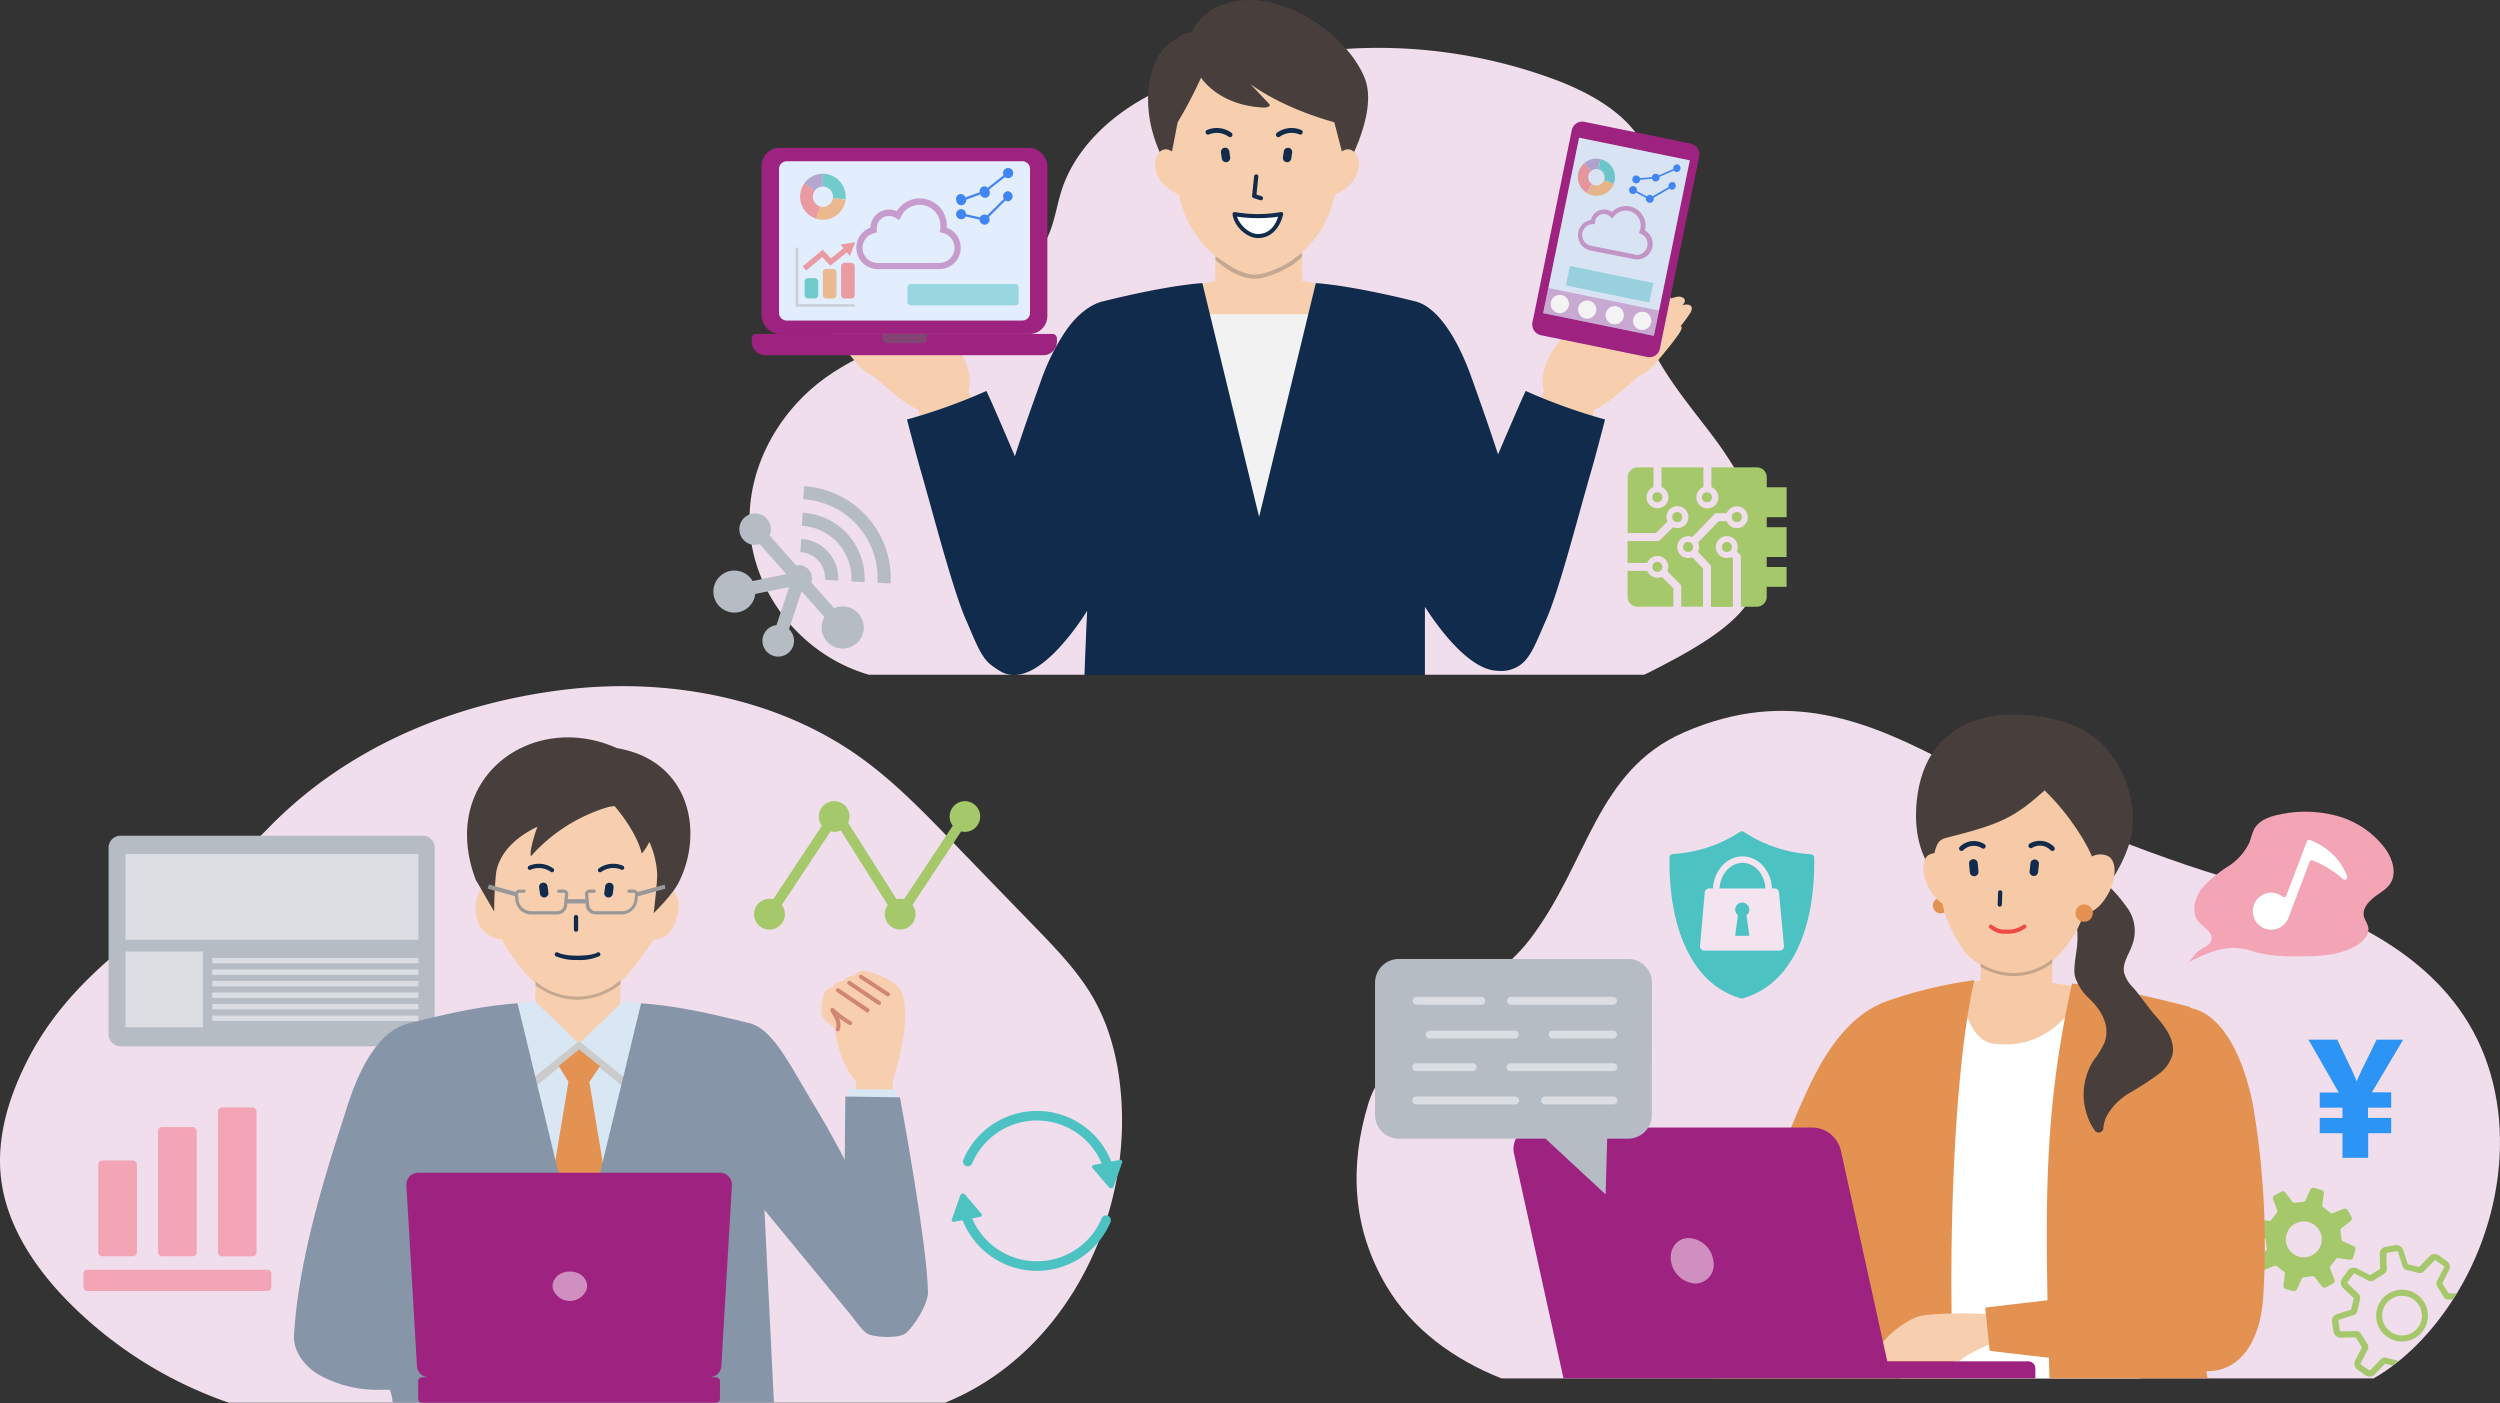 <svg xmlns="http://www.w3.org/2000/svg" viewBox="0 0 525.89 295.13"><rect x="0" y="0" width="525.89" height="295.13" fill="#333333" stroke="none"/><defs><style>.cls-1{isolation:isolate;}.cls-2{fill:#f0deec;}.cls-3,.cls-31{fill:#483f3c;}.cls-3{fill-rule:evenodd;}.cls-4{fill:#f7cfae;}.cls-5{fill:#4d4d4d;}.cls-24,.cls-25,.cls-5{opacity:0.3;}.cls-20,.cls-28,.cls-5{mix-blend-mode:multiply;}.cls-6{fill:#112b4c;}.cls-40,.cls-7{fill:#fff;}.cls-8{fill:#f2f2f2;}.cls-9{fill:#b5bcc4;}.cls-10{fill:#a4c86a;}.cls-11,.cls-21,.cls-24{fill:#9e2280;}.cls-12,.cls-19{fill:#4185f4;}.cls-12{opacity:0.15;}.cls-13,.cls-20,.cls-40{opacity:0.5;}.cls-14{fill:#4dc2c2;}.cls-15{fill:#b3b3b3;}.cls-16{fill:#00a99d;}.cls-17{fill:#f48521;}.cls-18{fill:#f14946;}.cls-20{fill:#666;}.cls-21{opacity:0.4;}.cls-22{fill:#8562a2;}.cls-23{fill:#f3f3f4;}.cls-26{fill:#00a8a8;}.cls-27{fill:#d9e6f3;}.cls-28{fill:#cbcbcb;}.cls-29{fill:#e49252;}.cls-30{fill:#8695a7;}.cls-32{fill:#f7c5ab;}.cls-33{fill:#d08575;}.cls-34{fill:#cf90bf;}.cls-35{fill:#f3a4b5;}.cls-36{fill:#989898;}.cls-37{fill:#f7caa7;}.cls-38{fill:#f3e4f0;}.cls-39{fill:#2b94f4;}</style></defs><g class="cls-1"><g id="レイヤー_2" data-name="レイヤー 2"><g id="レイヤー_1-2" data-name="レイヤー 1"><path class="cls-2" d="M178.69,140.46c-11.94-5.18-20.13-16.85-20.95-29.07s5.55-24.53,16-32c7.82-5.58,17.43-8.46,26.31-12.46s17.64-9.8,20.9-18.44c1.05-2.78,1.48-5.72,2.39-8.53,2.71-8.34,9.63-15.12,17.72-19.52s17.33-6.67,26.56-8.26a141.71,141.71,0,0,1,17.44-2,107,107,0,0,1,41.49,6.36c8.73,3.2,17.71,8.37,20.32,16.75,2.81,9.05-2.74,18.5-2.53,27.91.25,11.2,8.42,20.67,15.4,29.81s13.33,20.49,9.48,31.1c0,8.25-15.52,15.79-21.86,19.1-.51.26-1,.5-1.53.73H182.77A36.84,36.84,0,0,1,178.69,140.46Z"/><path class="cls-3" d="M282.27,37s7.94-12.92,4.78-20.64c-3.7-9-16-17.12-25.47-16.3C252.5.84,250.73,6.8,250.73,6.8s-1.41-.27-4.91,2.48c-4.82,3.78-6.84,15.79.55,27.18Z"/><path class="cls-4" d="M274.07,61.31c-.21-3-.17-9.42-.14-11.66H255.67c0,2.23.07,8.69-.14,11.66l9,16.93Z"/><path class="cls-5" d="M273.9,54v-.59l-.3-.3a17.24,17.24,0,0,1-1.71,1.55c-1.74,1.35-5.84,3.11-7.8,3.11h0c-3.51,0-6.94-3-7-3-.39-.31-.77-.65-1.15-1l-.26.27v.64c.29.26.58.51.86.74s3.7,3.21,7.53,3.21h0c2.34,0,6.67-2,8.33-3.29A17.75,17.75,0,0,0,273.9,54Z"/><path class="cls-4" d="M269.07,56c1.92-1,4-2.18,4-2.18h0A22.46,22.46,0,0,0,280.78,41c1-4.75,2.05-11.18,1.71-15.21l.63-6.94-23.66-7-8.61,3.05L246.3,25.75c-.34,4,.76,10.46,1.71,15.21a22.42,22.42,0,0,0,7.66,12.9,20.46,20.46,0,0,0,4,2.18C261.85,56.85,263.91,58.7,269.07,56Z"/><path class="cls-6" d="M257.89,34.12a.9.9,0,0,1-.88-.77l-.18-1.27a.91.91,0,0,1,.77-1,.89.89,0,0,1,1,.77l.18,1.26a.89.89,0,0,1-.76,1Z"/><path class="cls-6" d="M270.76,34.12h-.13a.9.9,0,0,1-.76-1l.18-1.27a.91.91,0,0,1,1-.76.89.89,0,0,1,.76,1l-.18,1.27A.89.89,0,0,1,270.76,34.12Z"/><path class="cls-7" d="M269.48,45a28.54,28.54,0,0,1-9.81,0c.31,2.3,2.79,4.6,4.91,4.61C267.19,49.66,268.82,47.72,269.48,45Z"/><path class="cls-6" d="M264.6,50.08h0c-2.36,0-5-2.48-5.33-5a.41.41,0,0,1,.13-.36.43.43,0,0,1,.37-.11,27.84,27.84,0,0,0,9.64,0,.43.43,0,0,1,.4.12.45.45,0,0,1,.11.4C269.12,48.28,267.18,50.08,264.6,50.08Zm-4.38-4.51c.58,1.86,2.63,3.65,4.36,3.66h0c2.58,0,3.76-2,4.28-3.64A30.65,30.65,0,0,1,260.22,45.57Z"/><path class="cls-6" d="M265.24,42.12a.35.35,0,0,1-.14,0l-1.41-.46a.46.46,0,0,1-.31-.47l.43-4.11a.45.45,0,0,1,.49-.4.44.44,0,0,1,.4.49l-.39,3.75,1.07.36a.45.45,0,0,1,.29.56A.46.46,0,0,1,265.24,42.12Z"/><path class="cls-6" d="M268.91,28.85a.5.5,0,0,1-.4-.19.52.52,0,0,1,.08-.72,5.26,5.26,0,0,1,5.17-.59.51.51,0,0,1-.44.92,4.31,4.31,0,0,0-4.09.47A.5.5,0,0,1,268.91,28.85Z"/><path class="cls-6" d="M258.75,28.85a.5.5,0,0,1-.32-.11,4.31,4.31,0,0,0-4.09-.47.51.51,0,0,1-.45-.92,5.25,5.25,0,0,1,5.17.59.51.51,0,0,1,.09.72A.5.5,0,0,1,258.75,28.85Z"/><path class="cls-4" d="M324.77,82.35c-1-3.91.68-7.62,4.67-12.38,1.6-1.91,3.13-2.94,4.69-5.21,1.31-1.89,3.4-1.43,2.7,1.51a9.71,9.71,0,0,1-1.44,3.43,18.92,18.92,0,0,0,2.81-.77,49.27,49.27,0,0,0,4.85-3c1-.81,4-3.23,5.23-3.59s2.57-.53,3.29.45c1.5-.6,2.11-.4,2.6-.07.24.16.53.86-.39,1.55l-.18.08c1.3-.65,3.14-.27,1.84,1.67-.55.83-1.42,2-1.9,2.57.71.36-.6,1.94-1.5,3.18-.56.78-3.61,4.46-4.42,5.39a11.64,11.64,0,0,1-2.89,2c-1,.63-6.64,6.22-9.29,6.9-.56,1.64-1.38,3.85-2,5.57l-10.56-5.2Z"/><path class="cls-4" d="M278.76,60.08,273.52,59l-.3.29a12.11,12.11,0,0,1-16.73,0l-.3-.29L251,60.08v51.78h27.8V60.08"/><path class="cls-4" d="M203.71,82.35c1-3.91-.68-7.62-4.67-12.38-1.6-1.91-3.13-2.94-4.69-5.21-1.31-1.89-3.4-1.43-2.7,1.51a10.1,10.1,0,0,0,1.44,3.43,18.92,18.92,0,0,1-2.81-.77,49.27,49.27,0,0,1-4.85-3c-1-.81-4-3.23-5.23-3.59s-2.57-.53-3.29.45c-1.5-.6-2.11-.4-2.6-.07-.24.16-.53.86.39,1.55l.18.08c-1.3-.65-3.14-.27-1.84,1.67.55.83,1.42,2,1.91,2.57-.72.36.59,1.94,1.49,3.18.56.78,3.61,4.46,4.42,5.39a11.64,11.64,0,0,0,2.89,2c1,.63,6.64,6.22,9.29,6.9.56,1.64,1.39,3.85,2,5.57l10.56-5.2Z"/><polygon class="cls-8" points="249.12 66.1 282.18 66.1 265.65 115.19 249.12 66.1"/><path class="cls-6" d="M297.6,63.37s-12.46-3.2-20.81-3.82l-11.93,49.19L252.92,59.55c-8.35.62-20.81,3.82-20.81,3.82-2.7.58-5.76,2.94-8.2,6.65a46.49,46.49,0,0,0-5.11,10.57c-1.43,4-3.39,9.4-5.31,15.38-2.48-5.81-5.28-12.31-6-13.73a118.85,118.85,0,0,1-16.7,6s1.92,7.4,2.87,10.69c2.49,8.56,6.7,25,9.53,31.44,2,4.53,3.16,8,5.44,9.62a17.44,17.44,0,0,0,2.06,1.36c6.89,3.6,15.53-8.93,18-12.85-.21,4.55-.42,9.32-.56,13.49h71.61c0-4.61,0-9.43,0-14.35,2.17,3.42,9,13.31,15.25,13.46a6.84,6.84,0,0,0,4.75-1.19c2.32-1.59,3.48-5,5.5-9.54,2.84-6.4,7-22.88,9.53-31.44.95-3.29,2.87-10.69,2.87-10.69a118.85,118.85,0,0,1-16.7-6c-.69,1.39-3.38,7.64-5.82,13.35-2-6.18-4-11.73-5.47-15.88-3.14-8.89-7.48-15.34-12.08-16.34"/><path class="cls-9" d="M178.63,127.79a4.42,4.42,0,0,0-3.15.15l-4.81-5.41h0a2.77,2.77,0,0,0-1.75-3.5,2.69,2.69,0,0,0-1.43-.08l-5.6-6.3a2.49,2.49,0,0,0,.11-.29,3.32,3.32,0,1,0-4.2,2.11,3.25,3.25,0,0,0,2,0l5.6,6.3h0l-7.09,1.46a4.42,4.42,0,1,0,.37,3.6,4.89,4.89,0,0,0,.19-.89L166,123.5l-2.66,8a3.32,3.32,0,1,0,2.63.87l2.65-8,4.81,5.4a4.77,4.77,0,0,0-.37.83,4.43,4.43,0,1,0,5.59-2.81Z"/><path class="cls-9" d="M170.66,113.78a8,8,0,0,0-2.13-.41l-.16,2.76a5.57,5.57,0,0,1,5.2,5.85l2.76.16A8.31,8.31,0,0,0,170.66,113.78Z"/><path class="cls-9" d="M174.14,103.27a19.67,19.67,0,0,0-5-1l-.17,2.76a16.8,16.8,0,0,1,4.26.82,16.62,16.62,0,0,1,11.35,16.73l2.76.16A19.39,19.39,0,0,0,174.14,103.27Z"/><path class="cls-9" d="M172.4,108.53a13.83,13.83,0,0,0-3.55-.68l-.16,2.76a10.87,10.87,0,0,1,2.84.54,11.09,11.09,0,0,1,7.56,11.16l2.77.16A13.86,13.86,0,0,0,172.4,108.53Z"/><circle class="cls-10" cx="348.63" cy="119.24" r="1.05"/><circle class="cls-10" cx="359.07" cy="104.6" r="1.05"/><circle class="cls-10" cx="348.63" cy="104.6" r="1.05"/><path class="cls-10" d="M375.83,108.77V102.5h-4.18v-2.1a2.09,2.09,0,0,0-2.1-2.09H360l0,4.15a2.32,2.32,0,1,1-1.68,0l0-4.14h-8.81v4.14a2.31,2.31,0,1,1-1.69,0V98.32h-3.33a2.1,2.1,0,0,0-2.1,2.1v11.72h5.94l2.42-2.42a2.34,2.34,0,0,1-.2-.93,2.31,2.31,0,1,1,1.39,2.11L349,113.81h-6.64v4.6h4.14a2.3,2.3,0,0,1,4.44.84,2.62,2.62,0,0,1-.19.93l2.9,2.91v4.53h4.59v-8l-2.25-2.4a2.55,2.55,0,0,1-.88.17,2.3,2.3,0,0,1,0-4.6,2.39,2.39,0,0,1,.89.17l4.83-5h2.39a2.3,2.3,0,1,1,0,1.68h-1.69l-4.33,4.49a2.34,2.34,0,0,1,.2.95,2.14,2.14,0,0,1-.22,1l2.73,2.88v8.7h4.62V117.52l-.34-.33a2.53,2.53,0,0,1-.93.19,2.31,2.31,0,1,1,2.3-2.31,2.41,2.41,0,0,1-.19.93l.83.83v10.8h3.35a2.09,2.09,0,0,0,2.09-2.09v-2.1h4.18v-4.17h-4.18v-2.1h4.18V110.9h-4.18v-2.1h4.2Z"/><path class="cls-10" d="M352,123.77l-2.42-2.42a2.34,2.34,0,0,1-.93.19,2.3,2.3,0,0,1-2.14-1.46h-4.14v5.44a2.1,2.1,0,0,0,2.1,2.1H352Z"/><circle class="cls-10" cx="363.27" cy="115.06" r="1.05"/><circle class="cls-10" cx="352.82" cy="108.77" r="1.05"/><circle class="cls-10" cx="355.1" cy="115.06" r="1.05"/><circle class="cls-10" cx="365.36" cy="108.77" r="1.05"/><path class="cls-3" d="M282.27,31.86s4.48-13.08-.85-17-23.77-5.34-29.1-2.47S245,21,244.54,24.29s2,7.57,2,7.57l1.19-6.14a91.18,91.18,0,0,0,4.92-9.39s3.64,5.92,13.3,6.3c.55,0,1.54-.31,1-.8L263,17.65s6,4.8,17.68,8.07Z"/><path class="cls-4" d="M246.52,31.86c-3.4-2.41-6.55,5.49,1.49,9.1,1.92-1.3,5.67-3.88,5.67-3.88l-7.16-5.22Z"/><path class="cls-4" d="M282.27,31.86c3.41-2.41,6.56,5.49-1.49,9.1l-1.73-5.16,3.22-3.94Z"/><rect class="cls-11" x="160.2" y="31.1" width="60.12" height="39.15" rx="3.76"/><path class="cls-11" d="M159.12,70.25H221.4a.93.93,0,0,1,.93.93v.68a2.86,2.86,0,0,1-2.86,2.86H161a2.86,2.86,0,0,1-2.86-2.86v-.68a.93.93,0,0,1,.93-.93Z"/><path class="cls-7" d="M215,33.93H165.55a1.61,1.61,0,0,0-1.67,1.54V65.89a1.61,1.61,0,0,0,1.67,1.53H215a1.61,1.61,0,0,0,1.67-1.53V35.47A1.61,1.61,0,0,0,215,33.93Z"/><path class="cls-12" d="M215,33.93H165.55a1.61,1.61,0,0,0-1.67,1.54V65.89a1.61,1.61,0,0,0,1.67,1.53H215a1.61,1.61,0,0,0,1.67-1.53V35.47A1.61,1.61,0,0,0,215,33.93Z"/><g class="cls-13"><rect class="cls-14" x="190.88" y="59.75" width="23.4" height="4.49" rx="0.68"/></g><g class="cls-13"><polygon class="cls-15" points="179.79 64.53 167.36 64.53 167.36 52.1 167.93 52.1 167.93 63.96 179.79 63.96 179.79 64.53"/><rect class="cls-16" x="169.26" y="58.5" width="2.86" height="4.28" rx="0.69"/><rect class="cls-17" x="173.09" y="56.58" width="2.86" height="6.2" rx="0.69"/><rect class="cls-18" x="176.93" y="55.28" width="2.86" height="7.51" rx="0.69"/><polygon class="cls-18" points="179.9 50.95 176.81 51.44 177.44 52.21 174.79 54.35 173.06 52.52 168.84 56.04 169.57 56.91 172.97 54.08 174.68 55.89 178.15 53.09 178.78 53.86 179.9 50.95"/></g><path class="cls-19" d="M202.19,43.17a1.06,1.06,0,0,0,1.06-1.06s0-.08,0-.12l3-1.09a1,1,0,0,0,1.93-.58,1.11,1.11,0,0,0-.11-.45l3.33-2.63a1,1,0,0,0,.64.24A1.07,1.07,0,1,0,211,36.41a1,1,0,0,0,.11.45l-3.33,2.64a1,1,0,0,0-1.7.82.5.5,0,0,0,0,.12l-3,1.09a1,1,0,0,0-1.93.58A1.07,1.07,0,0,0,202.19,43.17Z"/><path class="cls-19" d="M212,40.22A1.07,1.07,0,0,0,211,41.29a1,1,0,0,0,.17.54l-3.49,3.47a1,1,0,0,0-.54-.17,1.06,1.06,0,0,0-1,.59l-2.92-.66A1.05,1.05,0,0,0,202.19,44a1.06,1.06,0,1,0,.95,1.53l2.92.67a1.06,1.06,0,0,0,2.12,0,1,1,0,0,0-.17-.54l3.48-3.48a1.09,1.09,0,0,0,.55.18,1.07,1.07,0,0,0,0-2.13Z"/><path class="cls-20" d="M185.57,70.25H195a0,0,0,0,1,0,0v.8a1.14,1.14,0,0,1-1.14,1.14h-7.11a1.14,1.14,0,0,1-1.14-1.14v-.8A0,0,0,0,1,185.57,70.25Z"/><path class="cls-21" d="M199.15,47.91c0-.15,0-.31,0-.48a5.68,5.68,0,0,0-10.51-3,4,4,0,0,0-1.63-.35,3.91,3.91,0,0,0-3.91,3.8,4.5,4.5,0,0,0,1.55,8.73h12.94a4.5,4.5,0,0,0,1.54-8.73Zm-1.54,7.41h-13a3.18,3.18,0,0,1-.89-6.23l.71-.21,0-.74V48A2.59,2.59,0,0,1,187,45.43a2.53,2.53,0,0,1,1.31.36l.84.49.46-.87a4.35,4.35,0,0,1,8.2,2,4.17,4.17,0,0,1,0,.61l-.12.82.79.22a3.18,3.18,0,0,1-.86,6.24Z"/><g class="cls-13"><path class="cls-22" d="M173.08,39.24V36.55a4.81,4.81,0,0,0-3.89,2l2.18,1.57A2.17,2.17,0,0,1,173.08,39.24Z"/><path class="cls-17" d="M175.22,41.63a2.14,2.14,0,0,1-2.13,1.89,2.38,2.38,0,0,1-.65-.1L171.61,46a4.84,4.84,0,0,0,6.28-4Z"/><path class="cls-16" d="M173.09,39.24a2.14,2.14,0,0,1,2.14,2.14,2,2,0,0,1,0,.25l2.67.31a5.12,5.12,0,0,0,0-.56,4.83,4.83,0,0,0-4.83-4.83h0v2.69Z"/><path class="cls-18" d="M171,41.38a2.16,2.16,0,0,1,.4-1.25l-2.18-1.57a4.75,4.75,0,0,0-.91,2.82,4.83,4.83,0,0,0,3.34,4.6l.83-2.56A2.15,2.15,0,0,1,171,41.38Z"/></g><path class="cls-11" d="M357.47,32.78l-8.32,40.65a2.24,2.24,0,0,1-2.69,1.65L324.2,70.53a1.79,1.79,0,0,1-.41-.13,2.24,2.24,0,0,1-1.46-2.05,1.81,1.81,0,0,1,0-.4l8.32-40.65a2.25,2.25,0,0,1,2.7-1.66l22.26,4.56a1.73,1.73,0,0,1,.44.14,2.23,2.23,0,0,1,1.42,2h0A1.64,1.64,0,0,1,357.47,32.78Z"/><polygon class="cls-23" points="332.17 28.97 325.71 60.52 325.7 60.57 324.61 65.87 347.9 70.64 348.99 65.34 349 65.29 355.46 33.73 332.17 28.97"/><rect class="cls-12" x="328.15" y="30.97" width="23.77" height="37.67" transform="translate(16.9 -67.18) rotate(11.57)"/><rect class="cls-24" x="324.91" y="62.9" width="23.77" height="5.41" transform="translate(20 -66.21) rotate(11.57)"/><g class="cls-25"><polygon class="cls-26" points="346.91 63.63 329.4 60.05 330.24 55.95 347.8 59.54 346.91 63.63"/></g><path class="cls-23" d="M327.72,65.83h0a1.93,1.93,0,0,1-1.49-2.27h0a1.93,1.93,0,0,1,2.27-1.5h0A1.94,1.94,0,0,1,330,64.33h0A1.93,1.93,0,0,1,327.72,65.83Z"/><path class="cls-23" d="M333.5,67h0A1.92,1.92,0,0,1,332,64.74h0a1.91,1.91,0,0,1,2.26-1.49h0a1.92,1.92,0,0,1,1.5,2.26h0A1.93,1.93,0,0,1,333.5,67Z"/><path class="cls-23" d="M339.28,68.19h0a1.93,1.93,0,0,1-1.5-2.26h0a1.94,1.94,0,0,1,2.27-1.5h0a1.93,1.93,0,0,1,1.5,2.27h0A1.93,1.93,0,0,1,339.28,68.19Z"/><path class="cls-23" d="M345.06,69.38h0a1.94,1.94,0,0,1-1.5-2.27h0a1.94,1.94,0,0,1,2.27-1.5h0a1.93,1.93,0,0,1,1.5,2.27h0A1.94,1.94,0,0,1,345.06,69.38Z"/><path class="cls-19" d="M353,34.6a.83.83,0,0,0-1,.59.77.77,0,0,0,0,.37l-3.07,1.33a.76.76,0,0,0-.44-.32.84.84,0,0,0-1,.59.34.34,0,0,0,0,.1l-2.52.22a.81.81,0,0,0-.57-.55.83.83,0,1,0,.6,1v-.1l2.52-.22a.8.8,0,0,0,.56.55.84.84,0,0,0,1-.59.81.81,0,0,0,0-.38l3.07-1.32a.82.82,0,0,0,.45.32A.83.83,0,0,0,353,34.6Z"/><path class="cls-19" d="M352,38.3a.85.85,0,0,0-1,.6.77.77,0,0,0,0,.45l-3.36,1.93a.94.94,0,0,0-.39-.25.84.84,0,0,0-.84.27l-2.09-1.1h0a.83.83,0,1,0-1,.59.83.83,0,0,0,.85-.27l2.08,1.1h0a.83.83,0,0,0,1.61.43.72.72,0,0,0,0-.46l3.36-1.93a.8.8,0,0,0,.39.25A.84.84,0,0,0,352,38.3Z"/><g class="cls-13"><path class="cls-22" d="M336.2,35.6l.49-2.12a3.9,3.9,0,0,0-3.44.86L334.68,36A1.72,1.72,0,0,1,336.2,35.6Z"/><path class="cls-17" d="M337.43,37.88a1.72,1.72,0,0,1-2,1.09,1.69,1.69,0,0,1-.5-.2l-1.12,1.86a3.83,3.83,0,0,0,1.12.46,3.91,3.91,0,0,0,4.57-2.47Z"/><path class="cls-16" d="M336.21,35.61a1.72,1.72,0,0,1,1.28,2.08.7.7,0,0,1-.06.19l2.05.74a3.06,3.06,0,0,0,.13-.43,3.9,3.9,0,0,0-2.9-4.7h0l-.49,2.12Z"/><path class="cls-18" d="M334.13,36.89a1.65,1.65,0,0,1,.55-.91l-1.43-1.64a3.84,3.84,0,0,0-1.24,2,3.89,3.89,0,0,0,1.78,4.24l1.12-1.86A1.73,1.73,0,0,1,334.13,36.89Z"/></g><path class="cls-21" d="M346,48.52c0-.11.05-.22.08-.34a4.11,4.11,0,0,0-7-3.58,2.65,2.65,0,0,0-1.1-.48,2.83,2.83,0,0,0-3.31,2.15,3.26,3.26,0,0,0-.13,6.41l9.19,1.82a3.26,3.26,0,0,0,2.32-6Zm-2.14,5-9.18-1.82h0a2.3,2.3,0,0,1,.25-4.55l.53,0,.08-.53v-.09a1.87,1.87,0,0,1,2.21-1.47,1.83,1.83,0,0,1,.87.43l.53.47.45-.55A3.15,3.15,0,0,1,345.09,48a3,3,0,0,1-.12.43l-.2.57.53.26a2.3,2.3,0,0,1-1.49,4.31Z"/><path class="cls-2" d="M236,233.87c-.24-8.28-1.88-16.66-6-23.9-3.18-5.55-7.71-10.24-12.19-14.87q-8.87-9.14-17.71-18.28c-6.07-6.27-12.18-12.57-19.34-17.66-17.49-12.44-40.37-16.69-61.93-14.09C95,147.94,72.65,157.42,56.31,174.33c-16.68,17.24-38.7,26.07-50.24,48.14C2,230.29-.78,239,.2,247.73c1.12,9.91,7,18.8,14.07,26a87.63,87.63,0,0,0,33.91,21.35H198.77C222.8,285.4,236.75,259,236,233.87Z"/><path class="cls-4" d="M112.87,201.39c-.28,3.13-.38,19.47-.38,19.47h18V201.63Z"/><path class="cls-9" d="M22.84,178.38v39.14a2.51,2.51,0,0,0,2.44,2.58H89a2.51,2.51,0,0,0,2.44-2.58V178.38A2.52,2.52,0,0,0,89,175.8H25.28A2.51,2.51,0,0,0,22.84,178.38Z"/><g class="cls-13"><rect class="cls-7" x="26.39" y="179.64" width="61.63" height="18.06"/><rect class="cls-7" x="26.39" y="200.15" width="16.3" height="15.96"/><rect class="cls-7" x="44.65" y="201.5" width="43.36" height="1.15"/><rect class="cls-7" x="44.65" y="203.92" width="43.36" height="1.15"/><rect class="cls-7" x="44.65" y="206.34" width="43.36" height="1.15"/><rect class="cls-7" x="44.65" y="208.77" width="43.36" height="1.15"/><rect class="cls-7" x="44.65" y="211.19" width="43.36" height="1.15"/><rect class="cls-7" x="44.65" y="213.62" width="43.36" height="1.15"/></g><polyline class="cls-27" points="106.64 211.63 112.36 210.46 121.82 219.5 131.29 210.46 137.01 211.63 137.01 268.18 106.64 268.18 106.64 211.63"/><path class="cls-28" d="M132.75,229.68a.85.85,0,0,1-.53-.18l-10.4-8.37-10.39,8.37a.84.84,0,0,1-1.06-1.31l10.93-8.79a.83.83,0,0,1,1,0l10.92,8.79a.83.83,0,0,1,.13,1.18A.84.84,0,0,1,132.75,229.68Z"/><polygon class="cls-29" points="123.97 227.59 126.23 224.28 121.82 220.76 117.52 224.22 119.58 227.56 115.28 253.39 121.82 268.73 128.27 253.39 123.97 227.59"/><path class="cls-4" d="M141.42,187.22a3.12,3.12,0,0,0-1.76-.81c.08-1.71.1-4.44,0-6.41-.69-21.53-19.13-17.61-30.69-9.67-5.23,1.85-5.41,8.69-5.41,12,0,.68.1,2.49.16,3.13a3.13,3.13,0,0,0-1.86.82c-1.66,1.5-2.32,4.86-1.45,7.36a6,6,0,0,0,5.15,4,44.44,44.44,0,0,0,4.42,6.44c6.36,8,17.13,7.5,22.88-.08,1.93-2.54,2.63-3.49,4.66-6.33,2.1-.17,3.64-1.17,4.58-3.84C143,191.4,143.08,188.72,141.42,187.22Z"/><path class="cls-6" d="M114.48,188.79a.9.9,0,0,1-.89-.77l-.18-1.33a.89.89,0,1,1,1.77-.25l.18,1.33a.89.89,0,0,1-.76,1Z"/><path class="cls-6" d="M128,188.79h-.12a.89.89,0,0,1-.76-1l.18-1.33a.89.89,0,1,1,1.77.25L128.9,188A.91.91,0,0,1,128,188.79Z"/><path class="cls-6" d="M121.52,201.94a10.94,10.94,0,0,1-4.6-.78.46.46,0,0,1-.18-.61.45.45,0,0,1,.61-.18c1.88,1,7.24.76,8.27,0a.45.45,0,0,1,.52.73A10,10,0,0,1,121.52,201.94Z"/><path class="cls-6" d="M126.22,183.49a.45.45,0,0,1-.28-.8,5.18,5.18,0,0,1,5.08-.58.45.45,0,1,1-.4.8,4.34,4.34,0,0,0-4.12.48A.42.42,0,0,1,126.22,183.49Z"/><path class="cls-6" d="M116.12,183.49a.41.41,0,0,1-.27-.1,4.37,4.37,0,0,0-4.13-.48.45.45,0,1,1-.39-.8,5.17,5.17,0,0,1,5.07.58.45.45,0,0,1,.07.63A.43.43,0,0,1,116.12,183.49Z"/><path class="cls-6" d="M121.17,196a.45.45,0,0,1-.45-.45v-2.63a.45.45,0,0,1,.9,0v2.63A.45.45,0,0,1,121.17,196Z"/><path class="cls-30" d="M185.48,259.38s-8-16.7-14.08-26.67c-5.34-8.81-8.81-16.31-13.81-17.49-5.62-1.34-13.61-3.5-22.73-4.17l-13,53.73h0l-13-53.73c-9.12.67-17.11,2.83-22.73,4.17-5,1.18-9.62,6.5-13.19,17.85-3.16,10-10,29.94-11.05,47.32,0,0,0,0,0,0-.45,3.16,1.67,6.81,5.37,8.9a25.36,25.36,0,0,0,13,3.06l1.76,0a10.23,10.23,0,0,1,.58,2.69h80.2l-2-40.54,19.53,23.74C181.38,265.31,185.86,265.9,185.48,259.38Z"/><path class="cls-31" d="M129.78,157.38c-17.91-8.07-37.71,6.4-29.71,27.68l3.89,6.7a81.6,81.6,0,0,1,.4-8.18c.73-4.21,4-7.39,8.69-9.69-.81,2.29-1.63,5-1.38,6.25a35.11,35.11,0,0,1,16.43-10.42l1.18-.16c2.94,3.48,5,7.08,5.72,10a13.16,13.16,0,0,0,1.6-2.45,18.93,18.93,0,0,1,1.64,6.69c.06,1.85-.74,8.29-.74,8.29s3.94-3.82,5.24-6.4C148.21,174.91,145,159.92,129.78,157.38Z"/><path class="cls-4" d="M179,237.91l1.16-10.44c-3.86-3.77-4.5-11.1-4.5-11.1l-1.88-1.56a2.83,2.83,0,0,1-1-2.31,12.54,12.54,0,0,1,.5-3.26,2.47,2.47,0,0,1,1.88-1.63,2.29,2.29,0,0,1,2.29-1.24c1.3-1.41,2.32-1.09,2.32-1.09a2.43,2.43,0,0,1,1.53-1.08c1.06-.24,7.08,2,8.1,4,3,6-1.71,19.51-1.71,19.51l1.08,9.95Z"/><polygon class="cls-27" points="178.5 231.17 188.55 231.34 188.56 229.23 178.51 229.06 178.5 231.17"/><line class="cls-32" x1="187.03" y1="209.9" x2="180.33" y2="205.75"/><line class="cls-32" x1="184.35" y1="211.39" x2="177.86" y2="207.02"/><line class="cls-32" x1="182.19" y1="213.27" x2="175.48" y2="208.26"/><path class="cls-30" d="M189.31,230.83s5.9,31.75,5.89,41.11c0,2.42-3,7.27-4.79,8.59-1.5,1.09-6.89.83-8.17-.11s-4.19-4.7-4.52-7.48.1-42.28.1-42.28Z"/><path class="cls-33" d="M186.78,209.6a.39.39,0,0,1-.23-.07l-5.67-3.71a.42.42,0,0,1-.13-.59.43.43,0,0,1,.59-.12l5.68,3.71a.43.43,0,0,1,.12.59A.44.44,0,0,1,186.78,209.6Z"/><path class="cls-33" d="M184.9,211.4a.44.44,0,0,1-.24-.07l-6.26-4.23a.42.42,0,1,1,.48-.7l6.26,4.22a.42.42,0,0,1,.12.59A.45.45,0,0,1,184.9,211.4Z"/><path class="cls-33" d="M182.51,213a.44.44,0,0,1-.24-.07L176,208.65a.42.42,0,1,1,.48-.7l6.26,4.22a.43.43,0,0,1,.11.59A.42.42,0,0,1,182.51,213Z"/><path class="cls-33" d="M176.21,216.94l-.16,0a.43.43,0,0,1-.23-.55c.42-1-.16-2.05-.67-2.94a8.34,8.34,0,0,1-.43-.82.42.42,0,0,1,.68-.48,23.57,23.57,0,0,0,3.66,2.71.42.42,0,0,1,.16.58.44.44,0,0,1-.58.16,22.1,22.1,0,0,1-2.17-1.47,3.23,3.23,0,0,1,.14,2.58A.44.44,0,0,1,176.21,216.94Z"/><path class="cls-11" d="M151.74,287.35l2.22-38a2.52,2.52,0,0,0-2.51-2.66H88a2.52,2.52,0,0,0-2.51,2.66l2.22,38a2.52,2.52,0,0,0,2.51,2.36h-1.4a.85.85,0,0,0-.85.85v3.66a.86.86,0,0,0,.85.86h61.78a.86.86,0,0,0,.85-.86v-3.66a.85.85,0,0,0-.85-.85h-1.4A2.5,2.5,0,0,0,151.74,287.35Z"/><path class="cls-34" d="M123.47,271a3.76,3.76,0,0,1-7.19,0c-.31-1.82,1.28-3.53,3.59-3.53S123.77,269.15,123.47,271Z"/><path class="cls-14" d="M233.07,255.75a1,1,0,0,0-1.32.53,14.79,14.79,0,0,1-27.25,0l1.74-.33a.38.38,0,0,0,.22-.62L203,251.28a.58.58,0,0,0-1,.18l-1.78,5.06a.38.38,0,0,0,.43.5l1.84-.34a16.8,16.8,0,0,0,31.11.39A1,1,0,0,0,233.07,255.75Z"/><path class="cls-14" d="M235.6,244l-1.83.34a16.81,16.81,0,0,0-31.12-.39,1,1,0,1,0,1.85.79,14.79,14.79,0,0,1,27.25,0l-1.74.32a.39.39,0,0,0-.22.63l3.49,4.07a.58.58,0,0,0,1-.19l1.78-5.05A.39.39,0,0,0,235.6,244Z"/><rect class="cls-35" x="17.56" y="267.1" width="39.52" height="4.47" rx="0.79"/><rect class="cls-35" x="20.67" y="244.11" width="8.12" height="20.16" rx="0.83"/><rect class="cls-35" x="33.25" y="237.09" width="8.12" height="27.18" rx="0.83"/><rect class="cls-35" x="45.84" y="232.96" width="8.12" height="31.31" rx="0.83"/><path class="cls-10" d="M203,168.53a3.24,3.24,0,0,0-3.24,3.23,3.17,3.17,0,0,0,.66,1.93l-10.25,15.47a3.25,3.25,0,0,0-.77-.1,3.51,3.51,0,0,0-.8.11L178.41,173.1a3.17,3.17,0,0,0,.3-1.34,3.23,3.23,0,0,0-6.46,0,3.16,3.16,0,0,0,.65,1.93l-10.25,15.47a3.24,3.24,0,1,0,1.81,1.2l10.25-15.47a3.12,3.12,0,0,0,2.14-.21l9.91,15.7a3.26,3.26,0,0,0-.63,1.91,3.23,3.23,0,1,0,5.81-1.93l10.24-15.47a3.33,3.33,0,0,0,.78.1,3.23,3.23,0,0,0,0-6.46Z"/><path class="cls-36" d="M139.83,186.08l-5.68,1.56a1.32,1.32,0,0,0-.12-.2,1,1,0,0,0-.71-.32h-1a.34.34,0,1,0,0,.68h1a.29.29,0,0,1,.2.09.3.3,0,0,1,.08.22l-.11,1.13a2.68,2.68,0,0,1-2.68,2.44h-5.44a1.42,1.42,0,0,1-1.42-1.3l-.22-2.3a.29.29,0,0,1,.07-.2.23.23,0,0,1,.18-.08h1a.34.34,0,0,0,0-.68h-1a.93.93,0,0,0-.69.31,1,1,0,0,0-.24.71l.1,1h-3.72l.1-1a1,1,0,0,0-.24-.71.93.93,0,0,0-.69-.31h-1.06a.34.34,0,1,0,0,.68h1.06a.25.25,0,0,1,.18.08.29.29,0,0,1,.07.2l-.22,2.3a1.43,1.43,0,0,1-1.43,1.3h-5.43a2.68,2.68,0,0,1-2.68-2.44l-.11-1.13a.34.34,0,0,1,.07-.22.33.33,0,0,1,.21-.09h1a.34.34,0,0,0,0-.68h-1a1,1,0,0,0-.71.32,1.08,1.08,0,0,0-.11.18l-5.59-1.54-.24.86,5.73,1.58.07.78a3.36,3.36,0,0,0,3.36,3.06h5.43a2.11,2.11,0,0,0,2.11-1.92l0-.39h3.88l0,.39a2.11,2.11,0,0,0,2.1,1.92h5.44a3.36,3.36,0,0,0,3.36-3.06l.07-.75,5.82-1.61Z"/><path class="cls-5" d="M130.52,206.15a13.75,13.75,0,0,1-9,3.5,13.6,13.6,0,0,1-8.88-3.23c0,.27,0,.53,0,.8a14.15,14.15,0,0,0,8.77,3.07h.13a14.38,14.38,0,0,0,9-3.3Z"/><path class="cls-2" d="M470.67,185.32c-18.1-5.17-42.37-15.06-59.62-24.18-17.9-9.48-34.83-16.65-56.82-7.08-18.56,8.08-20.19,27.61-32.49,43.64C313.22,208.79,292,218.64,287.88,232s-3.39,26.41,3.72,38.45c5.39,9.13,14.25,15.54,24.22,19.5h183.5c6.75-3.89,12.32-9.86,16.59-16.44,11.54-17.79,14.07-42.37,2.26-60C507.72,197.9,488.77,190.5,470.67,185.32Z"/><path class="cls-37" d="M405,208.55a154.6,154.6,0,0,1,17.85-3.18c6.32,1.25,14.27,1.94,20.53,3.42-10.08,13.78-21.5,35.32-21.5,35.32Z"/><path class="cls-10" d="M516.81,272.06l-1.75,0-1.31-2.1,1.37-2.69a1.52,1.52,0,0,0-.41-2l-1.69-1.2a1.5,1.5,0,0,0-2,.23l-2.11,2.2-2.42-.55-.92-2.9a1.52,1.52,0,0,0-1.71-1.12l-2,.34a1.51,1.51,0,0,0-1.26,1.57l.07,3.08-2.1,1.32-2.68-1.38a1.51,1.51,0,0,0-2,.41l-1.2,1.69a1.5,1.5,0,0,0,.22,2l2.21,2.11-.56,2.42-2.9.92a1.51,1.51,0,0,0-1.12,1.71l.34,2a1.52,1.52,0,0,0,1.57,1.26l3.09-.07,1.31,2.1-1.38,2.68a1.51,1.51,0,0,0,.42,2l1.68,1.2a1.53,1.53,0,0,0,.88.28,1.45,1.45,0,0,0,1.12-.5l2.12-2.21,1.63.38c.42-.31.83-.63,1.23-.95l-2.64-.69a1.14,1.14,0,0,0-1.12.35l-2.17,2.27a.24.24,0,0,1-.31,0l-1.68-1.2a.25.25,0,0,1,0-.35l1.39-2.71a1.17,1.17,0,0,0,0-1.21l-1.39-2.21a1.13,1.13,0,0,0-1-.55l-3.17.07a.22.22,0,0,1-.24-.19l-.34-2a.24.24,0,0,1,.21-.27l2.94-.94a1.16,1.16,0,0,0,.84-.86l.58-2.54a1.11,1.11,0,0,0-.34-1.12l-2.27-2.17a.25.25,0,0,1,0-.31l1.21-1.68a.24.24,0,0,1,.34-.05l2.71,1.4a1.17,1.17,0,0,0,1.21,0l2.22-1.39a1.13,1.13,0,0,0,.54-1l-.07-3.17a.22.22,0,0,1,.19-.24l2-.34c.12,0,.23,0,.27.21l.94,2.93a1.13,1.13,0,0,0,.86.84l2.54.59a1.13,1.13,0,0,0,1.12-.35l2.17-2.26a.23.23,0,0,1,.31,0l1.68,1.2a.26.26,0,0,1,0,.35l-1.4,2.71a1.13,1.13,0,0,0,0,1.2l1.38,2.22a1.13,1.13,0,0,0,1,.54h.64l.22.14C516.22,273,516.52,272.54,516.81,272.06Zm-1.84,0h0Z"/><path class="cls-10" d="M509.71,279.91h0a5.45,5.45,0,0,0-1.27-7.6,5.41,5.41,0,0,0-4.06-.93,5.44,5.44,0,0,0-4.47,6.26,5.45,5.45,0,0,0,5.35,4.55,5.5,5.5,0,0,0,.91-.08A5.43,5.43,0,0,0,509.71,279.91Zm-3.75.94a4.17,4.17,0,0,1-4.08-6.53,4.2,4.2,0,0,1,2.71-1.69,4.3,4.3,0,0,1,3.11.72,4.16,4.16,0,0,1,1,5.81A4.13,4.13,0,0,1,506,280.85Z"/><path class="cls-10" d="M490.76,270a.68.68,0,0,0,.28-.88l-.88-2.28a.42.42,0,0,1,0-.42l1.27-1.61a.41.41,0,0,1,.4-.15l2.4.31a.68.68,0,0,0,.79-.48l.44-1.56a.68.68,0,0,0-.42-.82l-2.21-1a.41.41,0,0,1-.27-.33l-.24-2a.41.41,0,0,1,.18-.38l1.94-1.5a.67.67,0,0,0,.21-.89l-.79-1.42a.68.68,0,0,0-.88-.28l-2.28.87a.4.4,0,0,1-.42,0l-1.61-1.27a.41.41,0,0,1-.15-.4l.31-2.4a.68.68,0,0,0-.48-.79l-1.56-.44a.68.68,0,0,0-.82.42l-1,2.21a.4.4,0,0,1-.33.27l-2,.24a.39.39,0,0,1-.38-.18l-1.49-1.94a.68.68,0,0,0-.9-.21l-1.42.79a.68.68,0,0,0-.28.88l.88,2.28a.42.42,0,0,1-.05.42l-1.27,1.61a.41.41,0,0,1-.4.15l-2.4-.31a.68.68,0,0,0-.79.48l-.44,1.56a.69.69,0,0,0,.42.82l2.22,1a.41.41,0,0,1,.26.33l.24,2a.39.39,0,0,1-.18.38l-1.94,1.49a.68.68,0,0,0-.21.9l.79,1.41a.68.68,0,0,0,.88.29l2.28-.88a.42.42,0,0,1,.42,0l1.61,1.27a.41.41,0,0,1,.15.4l-.31,2.4a.68.68,0,0,0,.48.79l1.56.44a.69.69,0,0,0,.82-.42l1-2.22a.42.42,0,0,1,.33-.26l2-.24a.39.39,0,0,1,.38.18l1.49,1.94a.68.68,0,0,0,.9.21Zm-4.3-6a3.77,3.77,0,0,1-5.47-4.31,3.77,3.77,0,1,1,5.47,4.31Z"/><circle class="cls-29" cx="408.24" cy="190.49" r="1.65"/><path class="cls-37" d="M416.82,195.68c-.24,3.37-.32,28.43-.32,28.43h15.2V186.63s-8.66,2.69-9.13,2.49S416.82,195.68,416.82,195.68Z"/><path class="cls-7" d="M438.12,209.39c-2.34,2.87-7.28,11.66-18.87,10.14-5.14-.67-6.65-9.39-7.08-11.78-5.65,10.78-11.19,69-12.39,82.19h50.36Z"/><path class="cls-29" d="M415.31,206.19c-5.46,24.11-5.36,73.05-4.15,83.75H360.45c10.2-38.53,15.23-50.92,20-61.14,5.76-12.41,11.71-16.3,15.93-18A91.32,91.32,0,0,1,415.31,206.19Z"/><path class="cls-4" d="M418.94,276.54c-3.82-.41-12.1-.36-15.08.31s-9.55,5.63-9.69,9.51h18.07c.88-1.34,6.7-3.78,6.7-3.78Z"/><path class="cls-29" d="M474.15,233.79c-1.23-7.62-5.18-20.2-13.44-21.77v-.2s-15.78-4.22-24.85-4.93c-5.1,23-5.69,41-5.15,66.63l-13.1,1.54.92,9.09s5.34.66,12.48,1.46c0,1.42.08,2.86.12,4.33h33.21c-.06-.49-.13-1-.19-1.52h.39c7-.08,11-6.72,11.56-15.73A176,176,0,0,0,474.15,233.79Z"/><path class="cls-31" d="M453.34,213.58c-1.41-1.61-3.22-4.24-4.63-5.85a7,7,0,0,1-1.9-3.15c-.38-2.05,1.09-3.92,1.75-5.9a8.27,8.27,0,0,0-1.11-7.75,31.27,31.27,0,0,0-6.29-6.66l-1.74.23a52.37,52.37,0,0,0-3.95,4.22A24.67,24.67,0,0,1,437,198c-.11,2.4-1.08,6.1-.4,7.79,1.32,3.32,2.55,3.68,4.27,5.76,2,2.47,2.72,5,1.9,7.59a17.24,17.24,0,0,1-2.37,3.9,13.45,13.45,0,0,0-.25,14q.27.44.57.87a1,1,0,0,0,1.73-.5,7,7,0,0,1,.72-2.66,13,13,0,0,1,4.9-4.9A68.72,68.72,0,0,0,454,226a7.76,7.76,0,0,0,3-4.14C457.64,218.82,455.42,215.93,453.34,213.58Z"/><path class="cls-37" d="M440.49,181.36c.1-1.61.14-4.19.1-6.05-.48-20.38-17.95-16.83-29-9.42-5,1.71-5.18,8.18-5.21,11.33A144.21,144.21,0,0,0,409,191.8a31.56,31.56,0,0,0,3.82,7.75,13.22,13.22,0,0,0,21.1.36,22.66,22.66,0,0,0,4.48-7.84C439.44,187.72,440.14,183.38,440.49,181.36Z"/><path class="cls-6" d="M415.26,184.32a.89.89,0,0,1-.89-.82l-.16-1.76a.89.89,0,0,1,.81-1,.9.9,0,0,1,1,.81l.16,1.76a.9.9,0,0,1-.81,1Z"/><path class="cls-6" d="M427.83,184.27h-.1a.9.9,0,0,1-.79-1l.19-1.76a.9.9,0,0,1,1.78.2l-.19,1.75A.9.9,0,0,1,427.83,184.27Z"/><path class="cls-6" d="M412.6,179a.49.49,0,0,1-.35-.14.52.52,0,0,1,0-.72,4.16,4.16,0,0,1,5.18-.57.51.51,0,1,1-.57.84,3.13,3.13,0,0,0-3.87.43A.49.49,0,0,1,412.6,179Z"/><path class="cls-6" d="M431.71,179a.51.51,0,0,1-.38-.16,3.09,3.09,0,0,0-3.85-.5.51.51,0,1,1-.56-.86,4.18,4.18,0,0,1,5.17.67.51.51,0,0,1,0,.72A.48.48,0,0,1,431.71,179Z"/><path class="cls-31" d="M430.1,166.27c5.27,5.1,9.32,11.62,10.39,15.09,1.67-.76,3.53.78,2.87,4.93,2.54-3.34,5.17-8.72,5.31-13.08.28-8.37-4.41-18.14-13.87-21.15-12.45-4-29.86-2.41-31.63,16.72-.53,5.72.5,11.48,4.46,15.89-.53-3-.85-4.63-.85-4.63.52-2.31.89-3.36,2.51-3.77C420.83,173.37,423.61,172.07,430.1,166.27Z"/><path class="cls-6" d="M420.65,190.71h0a.44.44,0,0,1-.43-.46l.09-2.54a.42.42,0,0,1,.46-.43.43.43,0,0,1,.43.46l-.09,2.54A.44.44,0,0,1,420.65,190.71Z"/><path class="cls-37" d="M439.06,180.94a3.77,3.77,0,0,1,4.38-.85c1.9,1,1.71,4.76.18,7.63s-3.14,4.13-5.31,4.63l-1.15-7.22Z"/><circle class="cls-29" cx="438.41" cy="192.07" r="1.83"/><path class="cls-37" d="M409.75,180.56a3.32,3.32,0,0,0-3.89-.79c-1.7.86-1.56,4.22-.22,6.79s2.76,3.7,4.7,4.16l1.08-6.42Z"/><path class="cls-14" d="M366.41,210.07c-5.29-1.47-9.29-5.16-11.92-11-2.28-5-3.4-11.46-3.29-18.7a.76.76,0,0,1,.71-.73A28.67,28.67,0,0,0,366,175a.72.72,0,0,1,.84,0,28.7,28.7,0,0,0,14.09,4.7.76.76,0,0,1,.7.73c.11,7.24-1,13.65-3.29,18.7C375.7,204.91,371.7,208.6,366.41,210.07Z"/><path class="cls-38" d="M372.74,186.86c-.16-3.77-2.89-6.72-6.2-6.72s-6,3-6.2,6.72v.27l1.37.07v-.28c.14-3,2.26-5.41,4.83-5.41s4.7,2.38,4.83,5.41l0,.28,1.36-.07Z"/><path class="cls-38" d="M374.22,187.7a.89.89,0,0,0-.89-.81H359.5a.9.9,0,0,0-.89.81l-1,11.26a.89.89,0,0,0,.89,1h15.88a.89.89,0,0,0,.88-1ZM368,196.85h-3l.59-4.32a1.49,1.49,0,0,1,.9-2.67,1.48,1.48,0,0,1,1.48,1.48,1.49,1.49,0,0,1-.59,1.19Z"/><path class="cls-39" d="M505.52,218.7h-5.58c-2.9,5.91-3.81,7.72-4.2,8.79h0c-.41-1.21-1.08-2.5-4.08-8.79h-6.07l6.38,11.12h-4V233h4.79v2.17h-4.79v3.2h4.79v5.18h5.4v-5.18H503v-3.2h-4.87V233H503v-3.22h-4.06Z"/><path class="cls-11" d="M426.65,286.36H397l-9.75-44.27a6.26,6.26,0,0,0-6.12-4.91H322.83a4.47,4.47,0,0,0-4.36,5.43l10.42,47.33h99.26v-2.07A1.5,1.5,0,0,0,426.65,286.36Z"/><path class="cls-34" d="M360.41,265.24a3.93,3.93,0,0,1-3.88,4.76,5.55,5.55,0,0,1-5-4.56c-.47-2.56,1-4.82,3.45-5A5.44,5.44,0,0,1,360.41,265.24Z"/><path class="cls-35" d="M462,193.16c-.94-2.13-.12-4.69,1.35-6.5a27.43,27.43,0,0,1,5.38-4.43,12,12,0,0,0,4.52-5.18,23.17,23.17,0,0,1,.86-2.51c1-2,3.39-2.82,5.57-3.24a25.52,25.52,0,0,1,12.07.37,18.87,18.87,0,0,1,9.91,6.72c1.58,2.15,2.6,5.19,1.17,7.44-.83,1.3-2.29,2-3.52,3s-2.37,2.35-2.06,3.86c.18.85.78,1.56.93,2.41.25,1.49-1,2.83-2.24,3.64-3.76,2.39-8.5,2.44-13,2.41a33.19,33.19,0,0,1-7.52-.63c-1.36-.33-2.69-.84-4.07-1-3.94-.59-7.79,1.26-11.34,3.06.8-.4,1.6-1.85,2.37-2.46s2.17-1.09,2.64-2C466.09,196,462.76,194.85,462,193.16Z"/><path class="cls-7" d="M476.42,195.32a3.89,3.89,0,0,1,2.72-7.29,3.74,3.74,0,0,1,1,.58.37.37,0,0,0,.14.07.53.53,0,0,0,.33,0,.52.52,0,0,0,.34-.32L485.26,177a.55.55,0,0,1,.28-.3.52.52,0,0,1,.39,0h0a14.52,14.52,0,0,1,5.29,3.52,12.44,12.44,0,0,1,2.5,4.14.54.54,0,0,1-.2.62.54.54,0,0,1-.48.05.59.59,0,0,1-.17-.1A21.86,21.86,0,0,0,486.5,181h0a.53.53,0,0,0-.39,0,.55.55,0,0,0-.28.3L481.42,193A3.89,3.89,0,0,1,476.42,195.32Z"/><path class="cls-9" d="M347.5,206.73a5,5,0,0,0-5-5H294.25a5,5,0,0,0-5,5v27.8a5,5,0,0,0,5,5h30.86l12.64,11.72.33-11.72h4.39a5,5,0,0,0,5-5Z"/><path class="cls-40" d="M298,209.69h13.63a.83.83,0,0,1,0,1.66H298a.83.83,0,1,1,0-1.66Z"/><path class="cls-40" d="M318.65,216.79a.83.83,0,1,1,0,1.66H300.77a.83.83,0,0,1,0-1.66Z"/><path class="cls-40" d="M298,223.67h11.71a.83.83,0,1,1,0,1.65H298a.83.83,0,1,1,0-1.65Z"/><path class="cls-40" d="M318.65,232.31H298a.83.83,0,1,1,0-1.65h20.65a.83.83,0,1,1,0,1.65Z"/><path class="cls-40" d="M339.3,232.31H325.11a.83.83,0,1,1,0-1.65H339.3a.83.83,0,1,1,0,1.65Z"/><path class="cls-40" d="M339.3,225.32H317.85a.83.83,0,1,1,0-1.65H339.3a.83.83,0,1,1,0,1.65Z"/><path class="cls-40" d="M339.3,218.45H326.6a.83.83,0,1,1,0-1.66h12.7a.83.83,0,0,1,0,1.66Z"/><path class="cls-40" d="M339.3,211.35H317.85a.83.83,0,1,1,0-1.66H339.3a.83.83,0,0,1,0,1.66Z"/><path class="cls-18" d="M421.78,196.42a5,5,0,0,1-1.47-.17,5.94,5.94,0,0,1-1.77-1,.42.42,0,1,1,.49-.69,5.46,5.46,0,0,0,1.52.85,4.7,4.7,0,0,0,1.39.14,5.53,5.53,0,0,0,3.64-1,.43.43,0,0,1,.57.64,6.26,6.26,0,0,1-4.2,1.22Z"/><path class="cls-5" d="M431.7,201.76a12.64,12.64,0,0,1-8.1,2.91h-.2a13.17,13.17,0,0,1-6.75-2v.74a13.64,13.64,0,0,0,6.74,1.91h.21a13.26,13.26,0,0,0,8.1-2.74Z"/></g></g></g></svg>